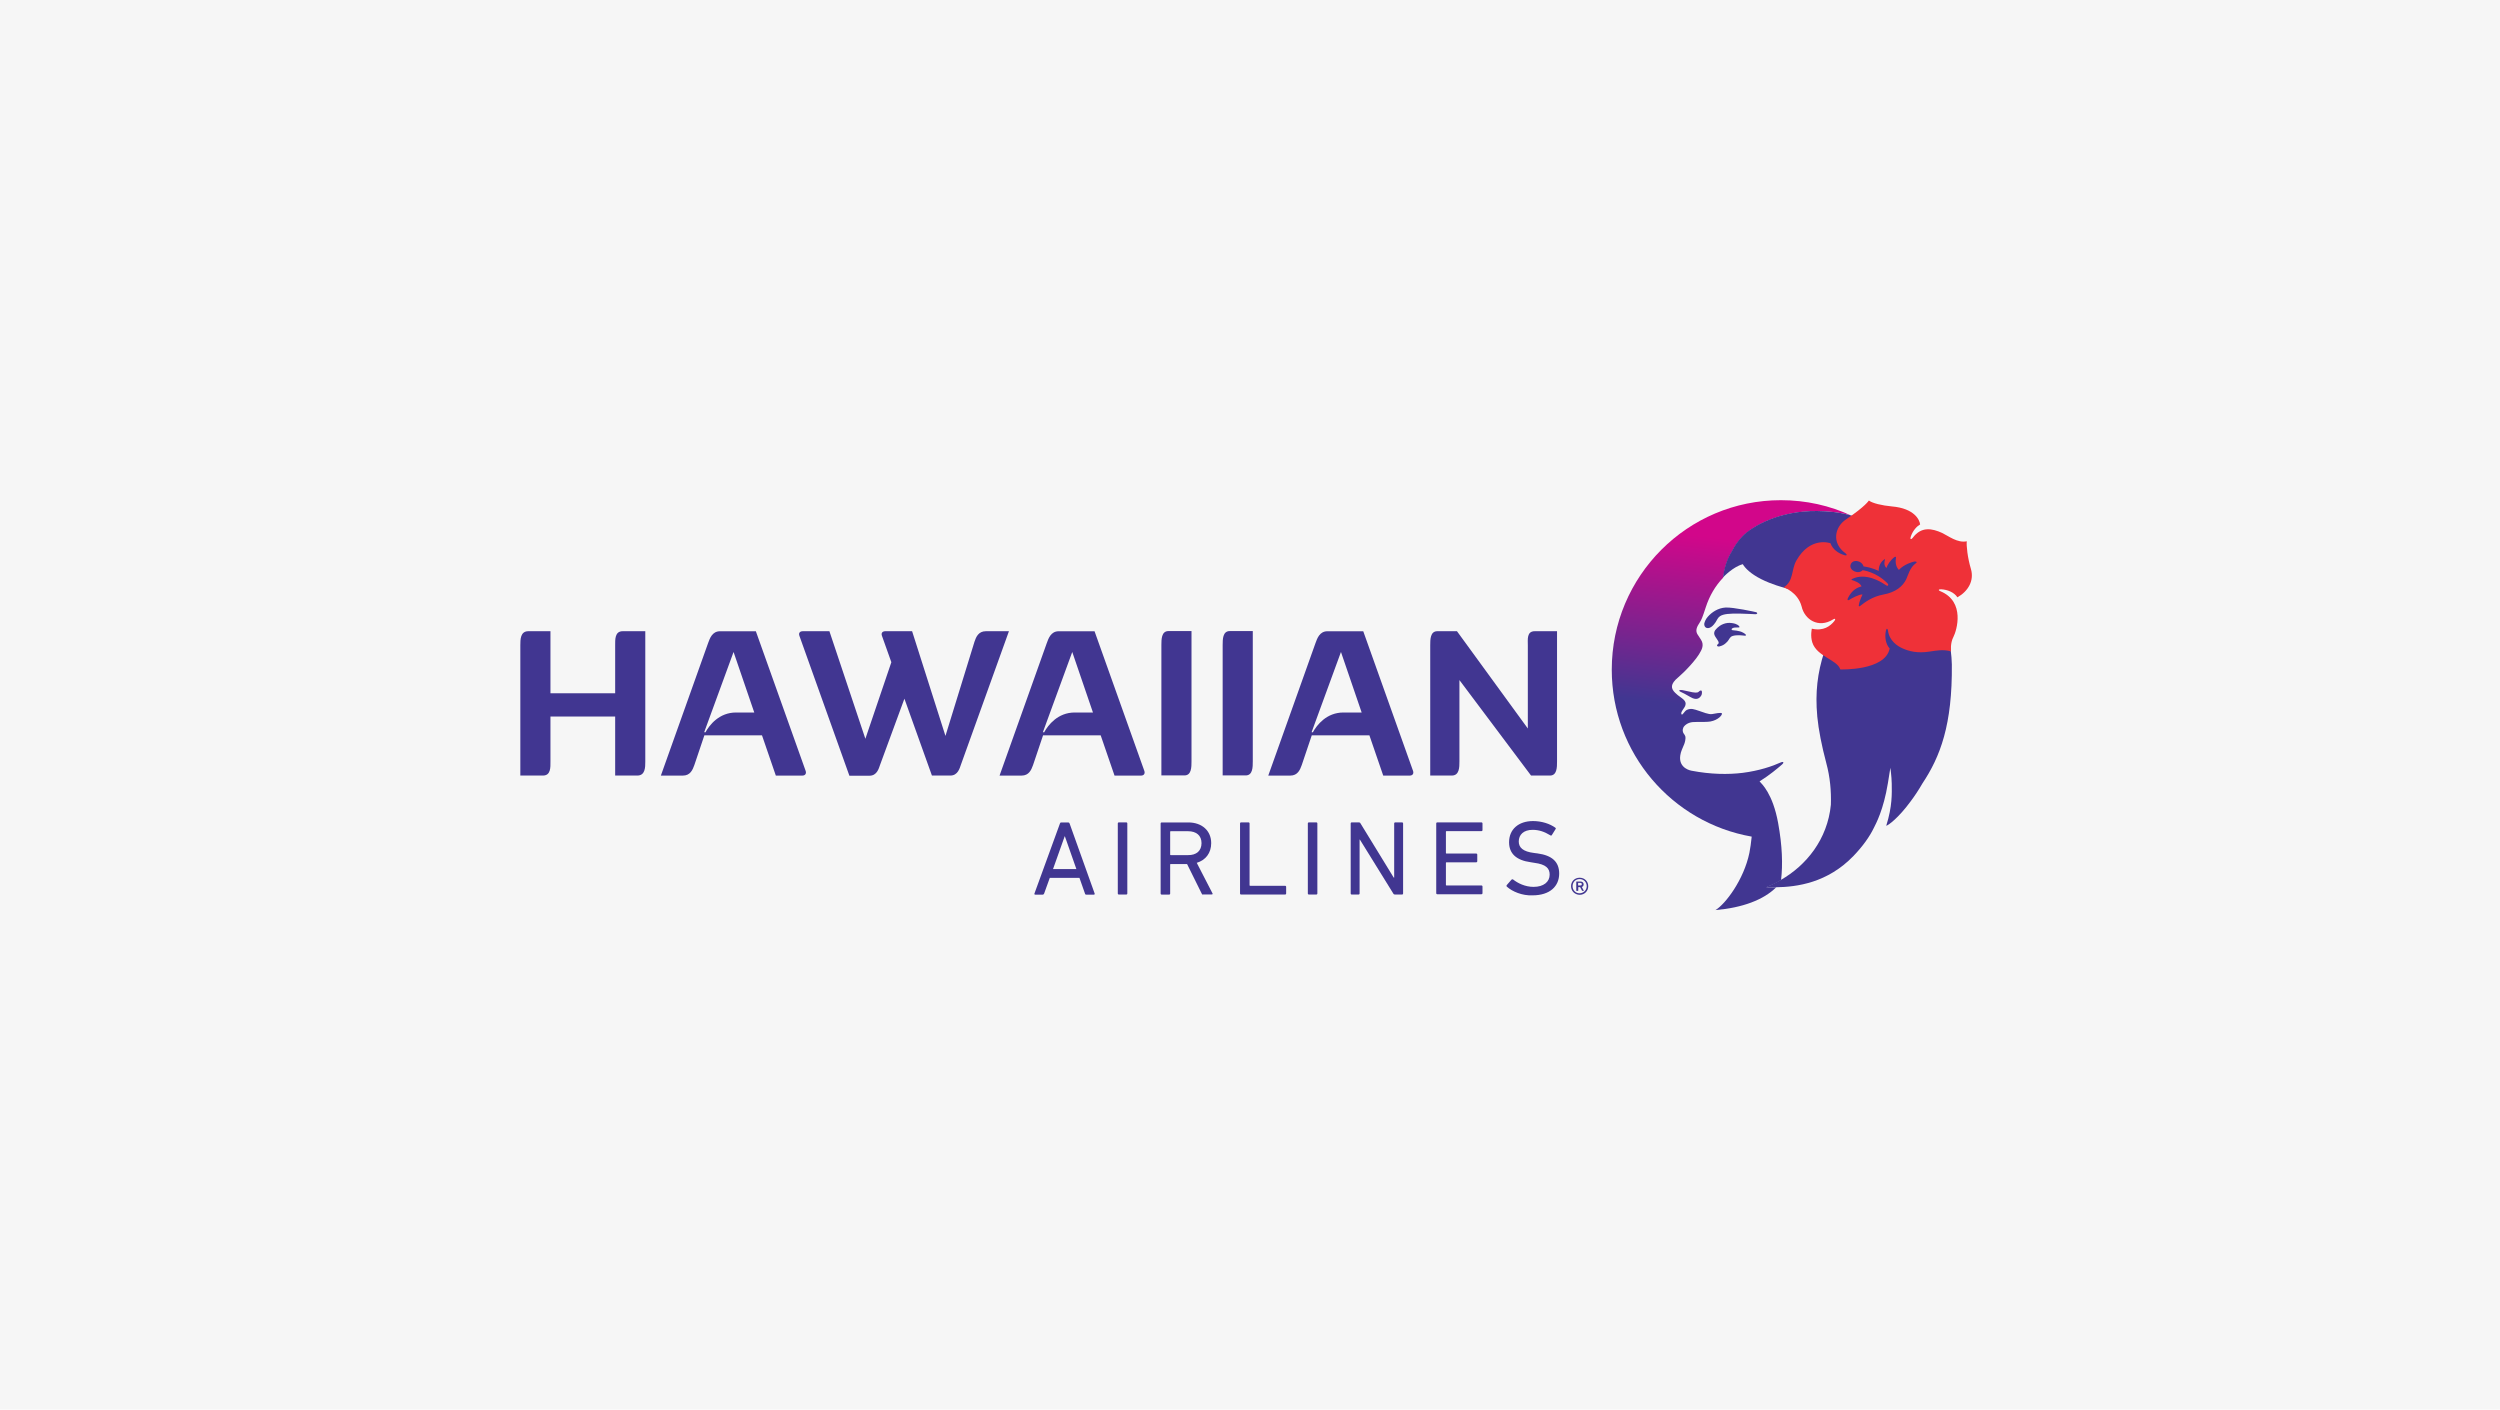 <?xml version="1.0" encoding="UTF-8"?>
<svg width="376px" height="212px" viewBox="0 0 376 212" version="1.1" xmlns="http://www.w3.org/2000/svg" xmlns:xlink="http://www.w3.org/1999/xlink">
    <!-- Generator: Sketch 52.3 (67297) - http://www.bohemiancoding.com/sketch -->
    <title>Hawaiian-Airlines-376x212</title>
    <desc>Created with Sketch.</desc>
    <defs>
        <linearGradient x1="50.869%" y1="9.704%" x2="46.959%" y2="66.073%" id="linearGradient-1">
            <stop stop-color="#D2068A" offset="0%"></stop>
            <stop stop-color="#413691" offset="73.7%"></stop>
            <stop stop-color="#413691" offset="100%"></stop>
        </linearGradient>
    </defs>
    <g id="Hawaiian-Airlines-376x212" stroke="none" stroke-width="1" fill="none" fill-rule="evenodd">
        <g id="Hawaiian-Airlines">
            <rect id="Image-Copy-3" fill="#F6F6F6" x="0" y="0" width="376" height="212"></rect>
            <g id="Hawaiian_Airlines_logo_2017_horizontal" transform="translate(78, 75)">
                <g id="g556" transform="translate(0, 19.623)" fill="#413691">
                    <g id="Group">
                        <g id="g558">
                            <g id="g564" transform="translate(158.215, 37.227)" fill-rule="nonzero">
                                <path d="M1.688,1.138 C1.688,1.001 1.618,0.933 1.456,0.933 L1.156,0.933 C1.133,0.933 1.133,0.933 1.133,0.956 L1.133,1.297 C1.133,1.32 1.133,1.32 1.156,1.32 L1.456,1.32 C1.618,1.343 1.688,1.252 1.688,1.138 Z M0.902,2.139 C0.878,2.139 0.855,2.116 0.855,2.094 L0.855,0.774 C0.855,0.751 0.878,0.728 0.902,0.728 L1.456,0.728 C1.78,0.728 1.965,0.887 1.965,1.161 C1.965,1.365 1.849,1.502 1.688,1.547 L1.988,2.094 C2.011,2.116 1.988,2.139 1.965,2.139 L1.78,2.139 C1.757,2.139 1.734,2.116 1.711,2.094 L1.433,1.57 L1.179,1.57 C1.156,1.57 1.156,1.57 1.156,1.593 L1.156,2.094 C1.156,2.116 1.133,2.139 1.11,2.139 L0.902,2.139 Z M2.427,1.434 C2.427,0.819 1.965,0.364 1.364,0.364 C0.74,0.364 0.301,0.819 0.301,1.434 C0.301,2.048 0.763,2.503 1.364,2.503 C1.965,2.48 2.427,2.025 2.427,1.434 Z M0.069,1.434 C0.069,0.705 0.624,0.159 1.364,0.159 C2.104,0.159 2.658,0.705 2.658,1.434 C2.658,2.162 2.104,2.731 1.364,2.731 C0.624,2.708 0.069,2.162 0.069,1.434 Z" id="path566"></path>
                            </g>
                            <g id="g568" transform="translate(0.05, 0.152)">
                                <path d="M19.002,0.159 L19.002,19.752 C19.002,20.617 19.002,21.869 17.8,21.869 L14.471,21.869 L14.471,12.994 L4.739,12.994 L4.739,19.752 C4.739,20.617 4.808,21.869 3.606,21.869 L0.208,21.869 L0.208,2.276 C0.208,1.411 0.208,0.159 1.41,0.159 L4.739,0.159 L4.739,9.489 L14.471,9.489 L14.471,2.276 C14.471,1.434 14.402,0.159 15.604,0.159 L19.002,0.159 Z" id="path570"></path>
                            </g>
                            <g id="g572" transform="translate(21.232, 0.135)" fill-rule="nonzero">
                                <path d="M14.217,12.425 L11.096,3.3 L6.681,15.361 L6.866,15.383 C7.467,14.291 8.923,12.402 11.466,12.402 L14.217,12.402 L14.217,12.425 Z M21.43,21.892 L17.453,21.892 L15.373,15.838 L6.704,15.838 L5.201,20.299 C4.947,21.004 4.6,21.892 3.468,21.892 L0.162,21.892 L7.259,1.98 C7.513,1.297 7.86,0.182 9.062,0.182 L14.448,0.182 L21.938,21.186 C22.077,21.596 21.869,21.892 21.43,21.892 Z" id="path574"></path>
                            </g>
                            <g id="g576" transform="translate(42.004, 0.152)">
                                <path d="M31.74,0.159 L24.504,20.276 C24.342,20.731 24.065,21.869 22.932,21.869 L20.158,21.869 L16.02,10.309 L12.345,20.299 C12.183,20.754 11.905,21.892 10.773,21.892 L7.744,21.892 L0.231,0.865 C0.069,0.432 0.301,0.159 0.74,0.159 L4.739,0.159 L10.148,16.339 L14.055,4.824 L12.645,0.865 C12.483,0.432 12.714,0.159 13.154,0.159 L17.176,0.159 L22.192,15.907 L26.562,1.729 C26.793,1.024 27.163,0.159 28.272,0.159 L31.74,0.159 Z" id="path578"></path>
                            </g>
                            <g id="g580" transform="translate(72.333, 0.135)" fill-rule="nonzero">
                                <path d="M14.055,12.425 L10.934,3.3 L6.519,15.361 L6.704,15.383 C7.305,14.291 8.761,12.402 11.304,12.402 L14.055,12.402 L14.055,12.425 Z M21.268,21.892 L17.292,21.892 L15.211,15.838 L6.542,15.838 L5.04,20.299 C4.785,21.004 4.438,21.892 3.306,21.892 L0,21.892 L7.097,1.98 C7.351,1.297 7.698,0.182 8.9,0.182 L14.286,0.182 L21.776,21.186 C21.915,21.596 21.707,21.892 21.268,21.892 Z" id="path582"></path>
                            </g>
                            <g id="g584" transform="translate(96.533, 0.291)">
                                <path d="M0.139,2.116 C0.139,1.252 0.139,0 1.202,0 L4.67,0 L4.67,16.726 L4.67,19.593 C4.67,20.458 4.67,21.71 3.606,21.71 L0.139,21.71 L0.139,2.116 Z" id="path586"></path>
                            </g>
                            <g id="g588" transform="translate(105.772, 0.291)">
                                <path d="M0.116,2.116 C0.116,1.252 0.116,0 1.179,0 L4.647,0 L4.647,16.362 L4.647,19.593 C4.647,20.458 4.647,21.71 3.583,21.71 L0.116,21.71 L0.116,2.116 Z" id="path590"></path>
                            </g>
                            <g id="g592" transform="translate(112.608, 0.135)" fill-rule="nonzero">
                                <path d="M14.194,12.425 L11.073,3.3 L6.658,15.361 L6.843,15.383 C7.444,14.291 8.9,12.402 11.443,12.402 L14.194,12.402 L14.194,12.425 Z M21.407,21.892 L17.43,21.892 L15.35,15.838 L6.681,15.838 L5.178,20.299 C4.924,21.004 4.577,21.892 3.444,21.892 L0.139,21.892 L7.236,1.98 C7.49,1.297 7.837,0.182 9.039,0.182 L14.425,0.182 L21.915,21.186 C22.054,21.596 21.846,21.892 21.407,21.892 Z" id="path594"></path>
                            </g>
                            <g id="g596" transform="translate(136.898, 0.152)">
                                <path d="M19.28,0.159 L19.28,19.752 C19.28,20.617 19.28,21.869 18.216,21.869 L15.373,21.869 L4.6,7.51 L4.6,19.752 C4.6,20.617 4.6,21.869 3.444,21.869 L0.208,21.869 L0.208,2.276 C0.208,1.411 0.208,0.159 1.271,0.159 L4.23,0.159 L14.887,14.792 L14.887,2.276 C14.887,1.411 14.703,0.159 15.928,0.159 L19.28,0.159 Z" id="path598"></path>
                            </g>
                            <g id="g600" transform="translate(77.461, 28.919)" fill-rule="nonzero">
                                <path d="M6.427,7.168 L4.693,2.23 L4.67,2.23 L2.913,7.168 L6.427,7.168 Z M3.953,0.319 C3.976,0.228 4.022,0.159 4.138,0.159 L5.201,0.159 C5.317,0.159 5.386,0.228 5.409,0.319 L9.178,10.855 C9.201,10.946 9.154,11.014 9.062,11.014 L7.929,11.014 C7.814,11.014 7.744,10.969 7.721,10.855 L6.889,8.488 L2.427,8.488 L1.572,10.855 C1.526,10.969 1.456,11.014 1.364,11.014 L0.231,11.014 C0.139,11.014 0.092,10.946 0.116,10.855 L3.953,0.319 Z" id="path602"></path>
                            </g>
                            <g id="g604" transform="translate(89.954, 29.039)">
                                <path d="M0.162,0.182 C0.162,0.091 0.231,0.023 0.324,0.023 L1.433,0.023 C1.526,0.023 1.595,0.091 1.595,0.182 L1.595,8.534 L1.595,10.718 C1.595,10.809 1.526,10.878 1.433,10.878 L0.324,10.878 C0.231,10.878 0.162,10.809 0.162,10.718 L0.162,0.182 Z" id="path606"></path>
                            </g>
                            <g id="g608" transform="translate(96.467, 29.048)" fill-rule="nonzero">
                                <path d="M6.242,3.14 C6.242,2.003 5.479,1.343 4.207,1.343 L1.618,1.343 C1.549,1.343 1.526,1.365 1.526,1.434 L1.526,4.847 C1.526,4.915 1.549,4.938 1.618,4.938 L4.207,4.938 C5.479,4.961 6.242,4.278 6.242,3.14 Z M6.473,10.878 C6.357,10.878 6.311,10.832 6.265,10.718 L4.069,6.281 L1.618,6.281 C1.549,6.281 1.526,6.304 1.526,6.372 L1.526,10.718 C1.526,10.809 1.456,10.878 1.364,10.878 L0.254,10.878 C0.162,10.878 0.092,10.809 0.092,10.718 L0.092,0.182 C0.092,0.091 0.162,0.023 0.254,0.023 L4.254,0.023 C6.311,0.023 7.698,1.274 7.698,3.14 C7.698,4.62 6.866,5.689 5.525,6.099 L7.883,10.673 C7.952,10.764 7.906,10.855 7.79,10.855 L6.473,10.855 L6.473,10.878 Z" id="path610"></path>
                            </g>
                            <g id="g612" transform="translate(108.432, 29.039)">
                                <path d="M0.069,0.182 C0.069,0.091 0.139,0.023 0.231,0.023 L1.341,0.023 C1.433,0.023 1.503,0.091 1.503,0.182 L1.503,9.467 C1.503,9.535 1.526,9.558 1.595,9.558 L6.843,9.558 C6.935,9.558 7.005,9.626 7.005,9.717 L7.005,10.718 C7.005,10.809 6.935,10.878 6.843,10.878 L0.231,10.878 C0.139,10.878 0.069,10.809 0.069,10.718 L0.069,0.182 Z" id="path614"></path>
                            </g>
                            <g id="g616" transform="translate(118.513, 29.039)">
                                <path d="M0.185,0.182 C0.185,0.091 0.254,0.023 0.347,0.023 L1.456,0.023 C1.549,0.023 1.618,0.091 1.618,0.182 L1.618,7.896 L1.618,10.718 C1.618,10.809 1.549,10.878 1.456,10.878 L0.347,10.878 C0.254,10.878 0.185,10.809 0.185,10.718 L0.185,0.182 Z" id="path618"></path>
                            </g>
                            <g id="g620" transform="translate(125.027, 29.039)">
                                <path d="M0.116,0.182 C0.116,0.091 0.185,0.023 0.277,0.023 L1.318,0.023 C1.456,0.023 1.526,0.046 1.595,0.182 L6.588,8.329 L6.658,8.329 L6.658,0.182 C6.658,0.091 6.727,0.023 6.82,0.023 L7.837,0.023 C7.929,0.023 7.999,0.091 7.999,0.182 L7.999,10.718 C7.999,10.809 7.929,10.878 7.837,10.878 L6.796,10.878 C6.681,10.878 6.588,10.855 6.519,10.718 L1.503,2.617 L1.456,2.617 L1.456,10.718 C1.456,10.809 1.387,10.878 1.295,10.878 L0.277,10.878 C0.185,10.878 0.116,10.809 0.116,10.718 L0.116,0.182 Z" id="path622"></path>
                            </g>
                            <g id="g624" transform="translate(137.824, 29.039)">
                                <path d="M0.185,0.182 C0.185,0.091 0.254,0.023 0.347,0.023 L6.981,0.023 C7.074,0.023 7.143,0.091 7.143,0.182 L7.143,1.183 C7.143,1.274 7.074,1.343 6.981,1.343 L1.734,1.343 C1.664,1.343 1.641,1.365 1.641,1.434 L1.641,4.62 C1.641,4.688 1.664,4.711 1.734,4.711 L6.195,4.711 C6.288,4.711 6.357,4.779 6.357,4.87 L6.357,5.871 C6.357,5.962 6.288,6.03 6.195,6.03 L1.734,6.03 C1.664,6.03 1.641,6.053 1.641,6.121 L1.641,9.421 C1.641,9.489 1.664,9.512 1.734,9.512 L6.981,9.512 C7.074,9.512 7.143,9.58 7.143,9.671 L7.143,10.673 C7.143,10.764 7.074,10.832 6.981,10.832 L0.347,10.832 C0.254,10.832 0.185,10.764 0.185,10.673 L0.185,0.182 Z" id="path626"></path>
                            </g>
                            <g id="g628" transform="translate(148.433, 28.75)">
                                <path d="M0.208,9.99 C0.139,9.922 0.116,9.831 0.185,9.74 L0.902,8.92 C0.971,8.852 1.04,8.852 1.133,8.898 C1.849,9.467 2.959,10.013 4.207,10.013 C5.733,10.013 6.635,9.262 6.635,8.17 C6.635,7.237 6.103,6.622 4.323,6.395 L3.768,6.304 C1.618,6.008 0.532,5.006 0.532,3.3 C0.532,1.365 1.942,0.114 4.138,0.114 C5.433,0.114 6.681,0.523 7.49,1.115 C7.582,1.183 7.582,1.252 7.513,1.343 L6.958,2.23 C6.889,2.321 6.82,2.321 6.727,2.253 C5.826,1.707 5.016,1.434 4.069,1.434 C2.728,1.434 1.988,2.162 1.988,3.186 C1.988,4.096 2.612,4.711 4.3,4.915 L4.831,4.984 C6.981,5.279 8.068,6.235 8.068,8.01 C8.068,9.899 6.704,11.287 4.046,11.287 C2.52,11.355 1.017,10.718 0.208,9.99" id="path630"></path>
                            </g>
                        </g>
                    </g>
                </g>
                <g id="Group" transform="translate(164.225, 0)">
                    <g id="g638" transform="translate(0, 0.228)" fill="url(#linearGradient-1)" fill-rule="nonzero">
                        <g id="g644">
                            <g id="g646">
                                <path d="M0.184,25.493 C0.184,38.069 9.269,48.503 21.23,50.599 C21.138,51.51 21.023,52.353 20.885,53.037 C20.057,57.069 17.274,60.76 15.779,61.648 C19.804,61.307 23.001,60.122 24.91,58.231 C24.772,58.231 23.507,58.208 23.415,58.208 C24.174,57.912 24.933,57.57 25.646,57.137 C25.646,57.137 25.646,57.137 25.646,57.137 C25.646,57.137 25.646,57.137 25.646,57.137 C25.646,57.137 25.646,57.137 25.646,57.137 C25.922,54.791 25.83,51.989 25.209,48.571 C24.404,44.106 22.702,42.625 22.449,42.329 C22.426,42.306 22.426,42.284 22.426,42.284 C22.426,42.261 22.472,42.238 22.495,42.238 C23.921,41.349 25.163,40.301 25.738,39.8 C26.175,39.436 26.014,39.253 25.554,39.459 C24.358,40.005 22.38,40.689 19.873,41.008 C17.665,41.281 15.042,41.236 12.19,40.689 C12.19,40.689 10.189,40.393 10.488,38.388 C10.557,37.818 10.856,37.249 11.086,36.679 C11.155,36.497 11.339,35.95 11.247,35.517 C11.224,35.403 11.086,35.198 10.994,35.084 C10.856,34.857 10.787,34.56 10.948,34.196 C11.086,33.9 11.592,33.444 12.351,33.376 C12.719,33.353 13.11,33.353 13.524,33.353 C14.053,33.353 14.582,33.353 15.019,33.285 C16.17,33.08 16.86,32.305 16.745,32.054 C16.653,31.895 15.618,32.1 15.272,32.168 C14.766,32.259 13.823,31.849 13.317,31.69 C12.558,31.439 12.144,31.257 11.5,31.53 C11.086,31.713 10.764,32.533 10.649,32.145 C10.603,31.963 10.695,31.781 10.833,31.576 C10.971,31.371 11.247,31.006 11.27,30.801 C11.316,30.574 11.362,30.232 10.695,29.753 C10.212,29.412 9.89,29.161 9.706,28.956 C9.062,28.318 8.947,27.657 10.189,26.632 C11.063,25.903 12.995,23.921 13.57,22.714 C13.662,22.531 14.122,21.78 13.616,21.005 C13.225,20.413 13.156,20.322 13.041,20.117 C12.765,19.57 12.949,19.091 13.432,18.362 C13.662,18.021 13.846,17.588 14.329,16.084 C14.881,14.398 15.733,12.917 16.929,11.664 C17.021,11.414 17.159,9.477 18.286,7.678 C18.654,6.971 19.16,6.22 19.827,5.49 C20.287,5.012 21,4.443 21.943,3.896 C22.886,3.349 24.059,2.825 25.439,2.415 C27.072,1.936 28.981,1.618 31.12,1.64 C32.707,1.663 34.225,1.777 36.019,2.255 C36.019,2.255 36.019,2.255 36.019,2.255 C36.019,2.255 36.111,2.278 36.226,2.324 C33.006,0.82 29.418,0 25.623,0 C11.569,0 0.184,11.414 0.184,25.493 M10.35,28.614 C10.327,28.705 10.396,28.751 10.488,28.797 C10.948,29.024 11.178,29.115 12.029,29.617 C13.018,30.209 13.455,29.708 13.662,29.343 C13.731,29.252 13.8,28.819 13.708,28.683 C13.616,28.546 13.432,28.637 13.248,28.819 C13.041,29.024 12.512,28.91 12.328,28.888 C12.144,28.865 11.339,28.66 10.833,28.569 C10.741,28.546 10.649,28.546 10.58,28.546 C10.419,28.546 10.35,28.569 10.35,28.614" id="path656"></path>
                            </g>
                        </g>
                    </g>
                    <g id="g660" transform="translate(14.03, 0)">
                        <g id="g666" transform="translate(0.021, 16.282)" fill="#413691">
                            <path d="M7.866,0.797 C7.728,0.752 4.37,0.023 3.243,0.091 C2.116,0.159 1.173,0.797 0.575,1.481 C0.253,1.845 0.115,2.21 0.046,2.506 C6.9388939e-18,3.03 0.391,3.303 0.828,3.144 C1.15,3.03 1.403,2.802 1.748,2.301 C1.955,1.982 2.093,1.595 2.415,1.39 C2.944,1.048 3.864,0.98 5.382,1.002 C6.532,1.025 7.475,1.094 7.682,1.094 C8.142,1.116 8.027,0.843 7.866,0.797" id="path668"></path>
                        </g>
                        <g id="g670" transform="translate(1.453, 18.594)" fill="#413691">
                            <path d="M4.485,1.572 C3.864,1.207 3.013,1.23 2.852,1.185 C2.691,1.162 2.645,0.98 2.898,0.866 C3.243,0.706 3.887,0.843 3.91,0.729 C3.933,0.638 3.795,0.41 3.289,0.228 C3.036,0.137 2.53,0.068 2.162,0.091 C1.127,0.205 0.575,0.843 0.46,0.957 C0.345,1.071 0.161,1.253 0.115,1.526 C0.046,1.891 0.276,2.164 0.506,2.506 C0.621,2.688 0.713,2.825 0.759,2.939 C0.805,3.121 0.782,3.212 0.621,3.326 C0.437,3.463 0.552,3.713 0.92,3.622 C1.334,3.508 1.564,3.395 1.863,3.121 C2.3,2.757 2.3,2.506 2.599,2.21 C2.898,1.914 3.887,1.914 4.393,1.982 C4.968,2.096 5.106,1.936 4.485,1.572" id="path672"></path>
                        </g>
                        <g id="g674" transform="translate(2.731, 1.651)" fill="#413691">
                            <path d="M34.57,23.283 C34.57,22.144 34.248,19.889 34.179,19.388 C34.041,18.021 33.719,16.107 32.638,13.464 C31.488,10.594 30.545,8.566 27.693,5.787 C24.358,2.529 20.402,1.162 19.459,0.889 C19.321,0.843 19.229,0.82 19.229,0.82 C17.435,0.342 15.917,0.228 14.329,0.205 C8.671,0.114 4.508,2.483 3.036,4.032 C2.346,4.761 1.863,5.513 1.495,6.22 C0.345,8.019 0.207,9.979 0.138,10.206 C0.23,10.138 1.587,8.634 3.128,8.202 C3.496,8.817 4.301,9.637 5.865,10.434 C7.475,11.254 9.246,11.71 9.246,11.71 C9.246,11.71 11.454,12.348 13.685,13.122 C15.48,13.76 17.32,16.039 17.32,16.517 C17.32,17.497 16.354,18.408 15.388,21.37 C14.352,24.536 14.007,27.544 14.329,31.052 C14.329,31.052 14.329,31.052 14.329,31.075 C14.329,31.075 14.329,31.098 14.329,31.098 C14.536,33.193 14.996,35.494 15.687,38.114 C16.262,40.233 16.446,42.352 16.377,44.379 C15.871,49.597 12.673,53.515 8.832,55.702 C8.832,55.702 8.832,55.702 8.832,55.702 C8.832,55.702 8.832,55.702 8.832,55.702 C8.096,56.112 7.36,56.477 6.578,56.773 C6.693,56.773 7.958,56.796 8.073,56.796 C11.293,56.75 15.871,56.135 19.781,52.08 C21.138,50.667 22.196,49.209 22.863,47.82 C23.139,47.25 24.289,45.2 24.956,41.122 C25.048,40.575 25.324,38.821 25.324,38.821 C25.324,38.821 25.508,40.074 25.531,41.19 C25.554,42.716 25.623,44.63 24.703,47.546 C25.025,47.478 26.543,46.361 28.337,43.924 C29.004,43.035 29.602,42.124 30.154,41.167 C32.822,37.158 34.662,32.373 34.57,23.283" id="path676"></path>
                        </g>
                        <g id="g678" transform="translate(11.991, 0.097)" fill="#EF3138" fill-rule="nonzero">
                            <path d="M11.316,15.925 C11.293,16.107 11.362,16.152 11.523,16.039 C12.236,15.469 13.386,14.626 14.973,14.33 C16.883,13.988 17.941,13.077 18.447,12.029 C18.746,11.414 18.976,10.275 19.896,9.614 C20.195,9.409 19.896,9.318 19.643,9.363 C19.413,9.409 18.148,9.751 17.343,10.616 C16.791,10.047 16.837,9.25 16.906,8.794 C16.952,8.657 16.837,8.566 16.653,8.703 C16.032,9.204 15.618,9.865 15.48,10.32 C15.48,10.32 14.973,9.979 15.249,9.09 C15.295,8.953 15.18,8.999 15.134,9.044 C14.237,9.682 14.329,10.662 14.306,10.776 C14.306,10.776 13.409,10.275 12.029,10.092 C11.799,9.181 10.327,8.931 10.074,9.865 C9.844,10.708 11.27,11.345 11.891,10.662 C11.891,10.662 13.846,10.867 15.572,12.576 C15.756,12.758 15.802,12.895 15.687,12.986 C15.618,13.054 15.365,12.917 15.042,12.69 C14.697,12.462 12.351,10.958 10.304,11.983 C10.212,12.029 10.189,12.12 10.281,12.143 C10.672,12.257 11.523,12.553 11.73,13.1 C11.178,13.236 10.304,13.578 9.683,14.854 C9.522,15.196 9.729,15.241 9.913,15.105 C10.12,14.945 11.408,14.262 11.868,14.307 C11.914,14.353 11.477,14.968 11.316,15.925 M27.555,6.311 C27.486,6.949 27.67,8.771 28.176,10.457 C28.705,12.234 27.762,13.829 26.152,14.74 C25.646,13.965 24.611,13.578 23.714,13.533 C23.185,13.51 23.323,13.738 23.599,13.829 C27.371,15.401 26.037,19.752 25.554,20.686 C25.048,21.62 25.186,22.873 25.186,22.873 C24.013,22.531 22.932,22.759 21.989,22.896 C20.126,23.192 18.861,22.85 17.895,22.418 C17.113,22.076 15.894,21.256 15.71,19.752 C15.664,19.479 15.503,19.274 15.388,19.798 C15.203,20.686 15.341,21.757 15.963,22.44 C15.272,25.835 8.533,25.584 8.533,25.584 C8.096,24.126 5.014,23.671 4.324,21.529 C4.002,20.527 4.255,19.456 4.255,19.456 C6.026,19.866 7.038,19.046 7.613,18.34 C7.935,17.929 7.682,17.907 7.452,18.066 C5.221,19.456 3.151,18.066 2.714,16.107 C2.139,13.943 0.023,13.236 0.023,13.236 C1.564,12.28 1.127,10.616 1.932,9.204 C4.048,5.49 7.061,6.607 7.061,6.607 C7.36,7.495 8.234,8.133 9.108,8.384 C9.614,8.543 9.545,8.293 9.315,8.11 C7.176,6.584 7.705,4.146 9.384,3.03 C12.328,1.048 12.834,0.182 12.834,0.182 C13.363,0.592 14.812,0.934 16.308,1.071 C19.689,1.367 20.471,3.098 20.54,3.782 C20.149,3.987 19.459,4.625 19.137,5.604 C18.976,6.106 19.229,6.037 19.413,5.809 C20.724,4.032 22.334,4.374 23.852,5.058 C24.795,5.513 26.175,6.607 27.555,6.311" id="path680"></path>
                        </g>
                    </g>
                </g>
            </g>
        </g>
    </g>
</svg>